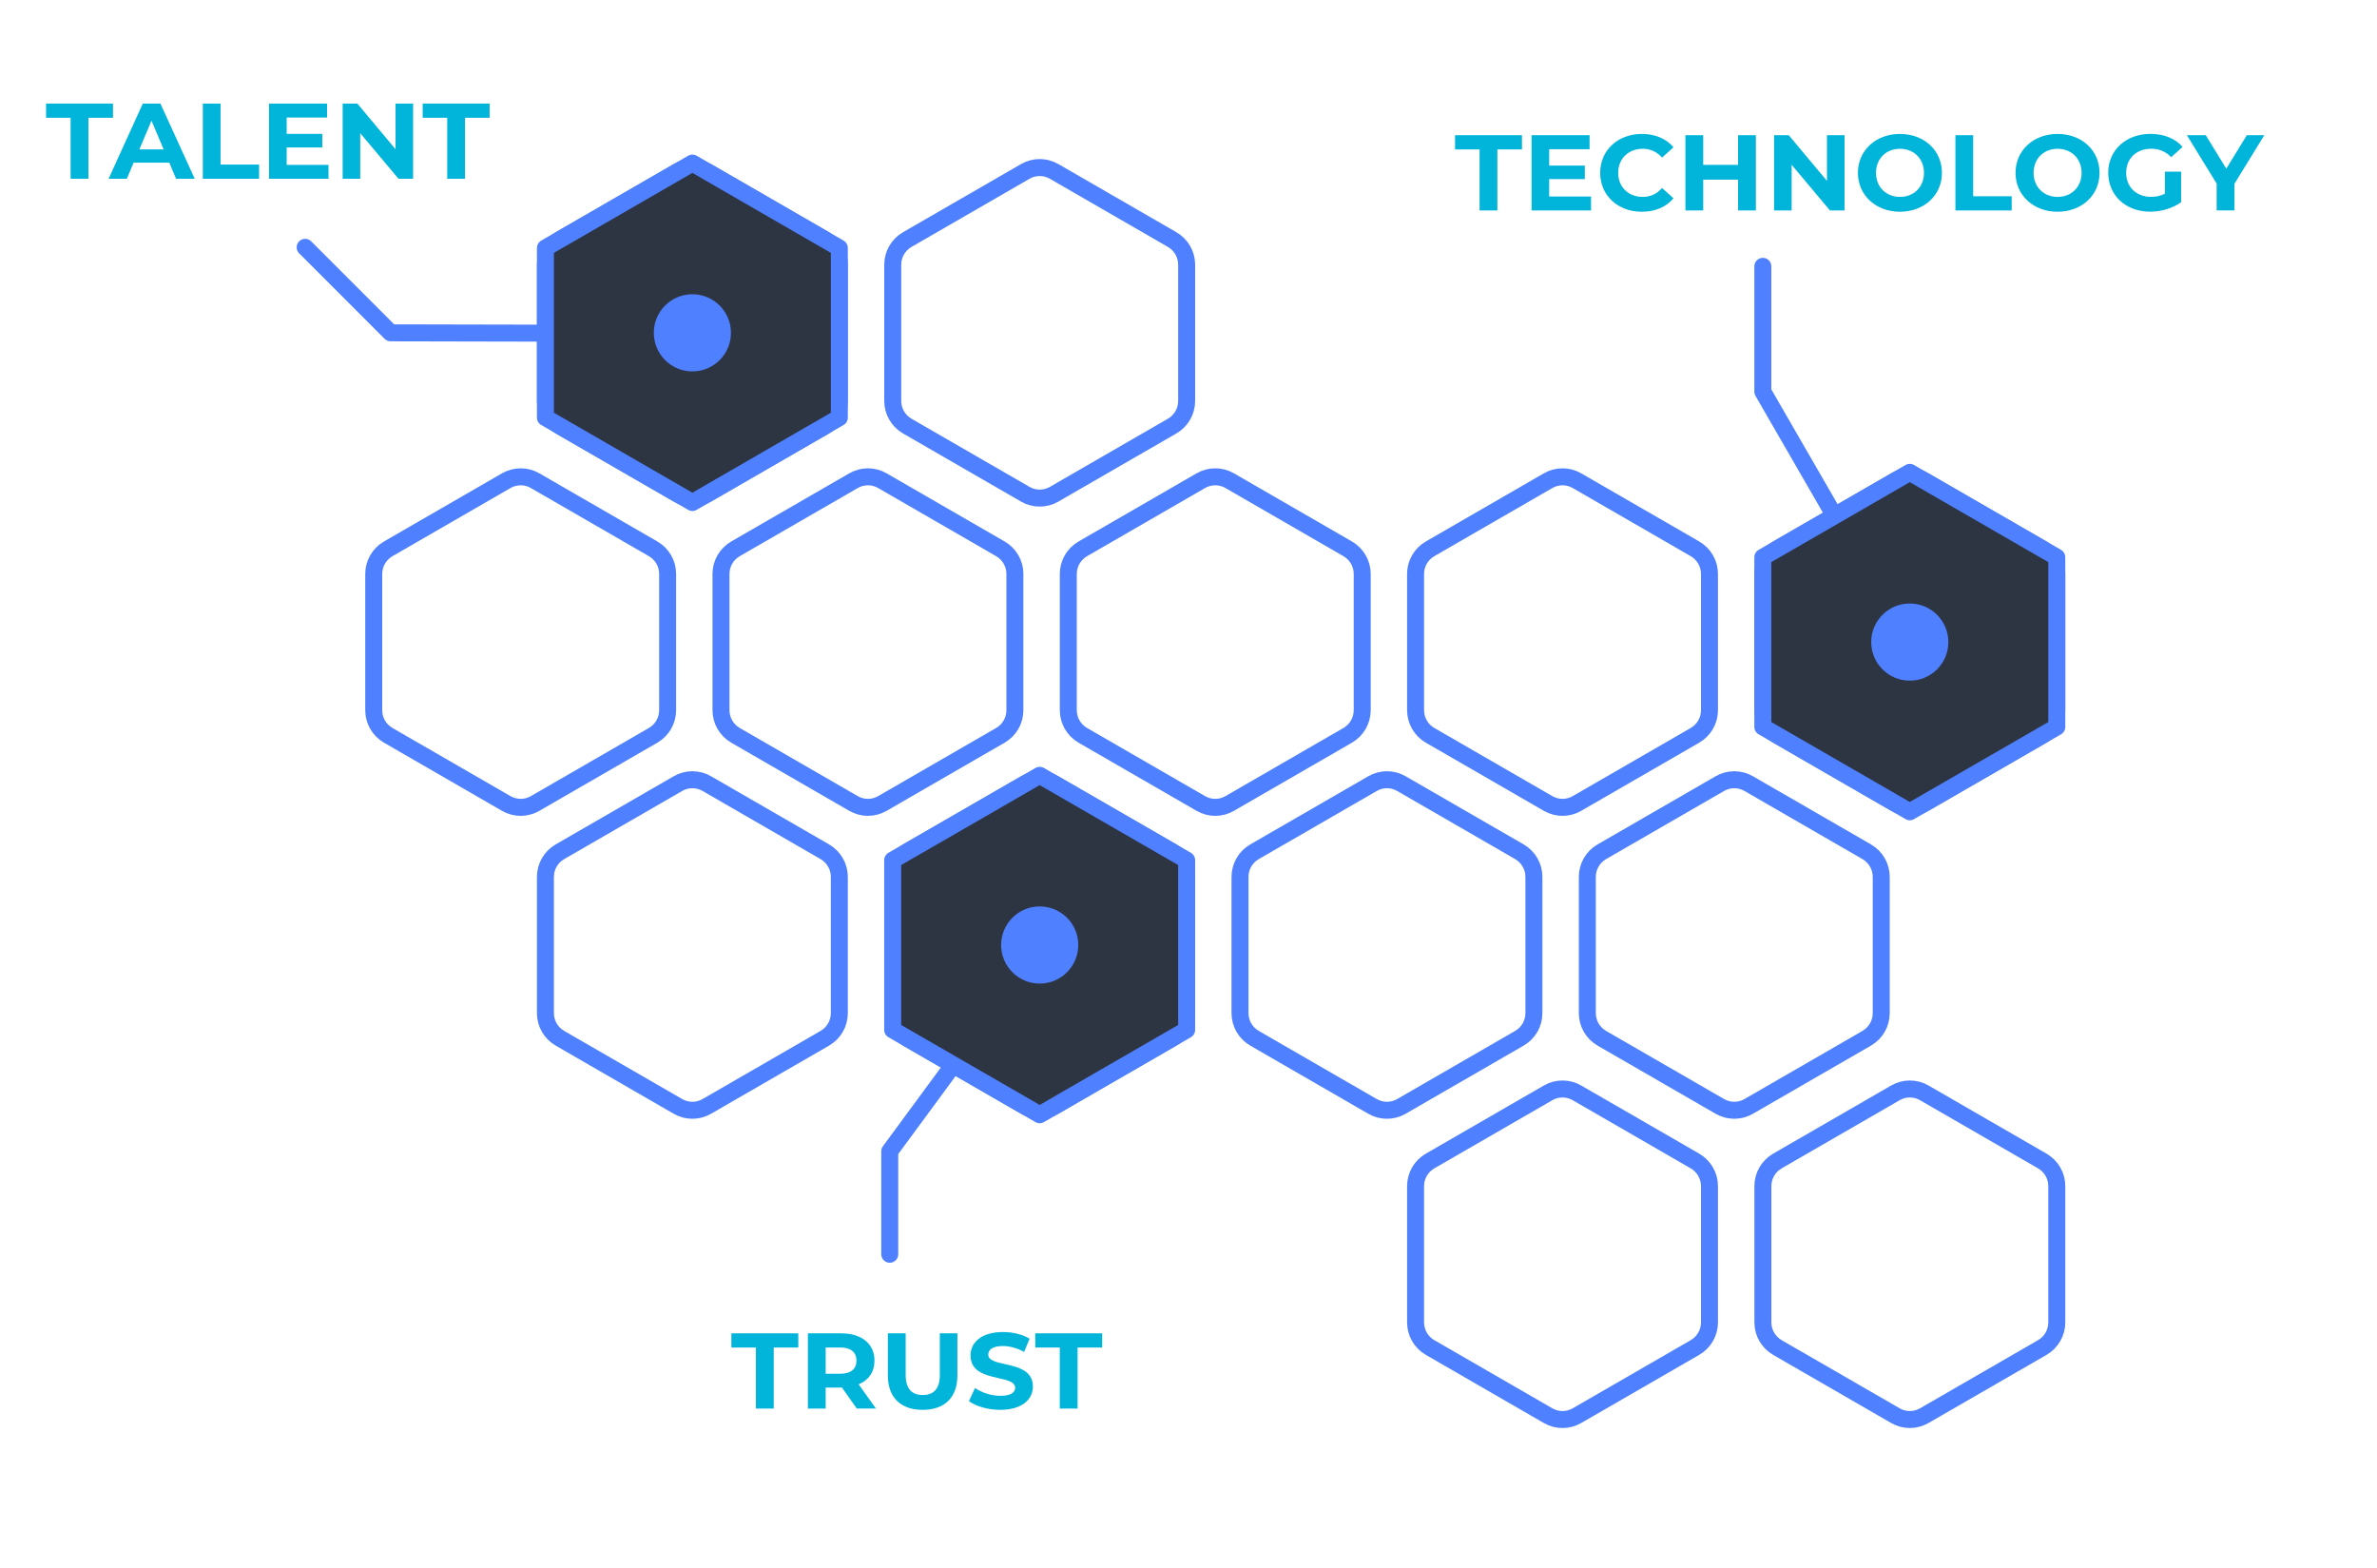 <?xml version="1.0" encoding="UTF-8"?><svg id="Layer_1" xmlns="http://www.w3.org/2000/svg" viewBox="0 0 443.69 292.65"><defs><style>.cls-1{fill:#4f80ff;}.cls-2{fill:none;}.cls-2,.cls-3{stroke:#4f80ff;stroke-linecap:round;stroke-linejoin:round;stroke-width:3.17px;}.cls-4{fill:#00b4da;}.cls-3{fill:#2d3542;}</style></defs><path class="cls-4" d="M13.19,21.98h-4.59v-2.65h12.49v2.65h-4.59v11.39h-3.32v-11.39Z"/><path class="cls-4" d="M31.6,30.36h-6.66l-1.27,3.01h-3.4l6.39-14.04h3.28l6.41,14.04h-3.48l-1.27-3.01ZM30.55,27.89l-2.27-5.37-2.27,5.37h4.55Z"/><path class="cls-4" d="M37.85,19.33h3.32v11.39h7.19v2.65h-10.5v-14.04Z"/><path class="cls-4" d="M61.32,30.76v2.61h-11.1v-14.04h10.83v2.61h-7.54v3.05h6.65v2.53h-6.65v3.25h7.8Z"/><path class="cls-4" d="M77.11,19.33v14.04h-2.72l-7.15-8.52v8.52h-3.28v-14.04h2.74l7.13,8.52v-8.52h3.28Z"/><path class="cls-4" d="M83.49,21.98h-4.59v-2.65h12.49v2.65h-4.59v11.39h-3.32v-11.39Z"/><path class="cls-4" d="M141.11,251.51h-4.59v-2.65h12.49v2.65h-4.59v11.39h-3.32v-11.39Z"/><path class="cls-4" d="M159.93,262.9l-2.76-3.91h-3.05v3.91h-3.32v-14.04h6.2c3.83,0,6.23,1.95,6.23,5.09,0,2.11-1.09,3.65-2.95,4.43l3.21,4.51h-3.56ZM156.82,251.51h-2.7v4.89h2.7c2.03,0,3.05-.92,3.05-2.45s-1.02-2.45-3.05-2.45Z"/><path class="cls-4" d="M165.73,256.72v-7.86h3.32v7.74c0,2.67,1.19,3.77,3.19,3.77s3.19-1.1,3.19-3.77v-7.74h3.28v7.86c0,4.13-2.42,6.42-6.49,6.42s-6.49-2.29-6.49-6.42Z"/><path class="cls-4" d="M180.87,261.51l1.13-2.45c1.21.86,3.01,1.46,4.73,1.46,1.97,0,2.76-.64,2.76-1.5,0-2.63-8.33-.82-8.33-6.03,0-2.39,1.97-4.37,6.04-4.37,1.8,0,3.65.42,4.98,1.24l-1.02,2.47c-1.33-.74-2.7-1.1-3.97-1.1-1.97,0-2.72.72-2.72,1.6,0,2.59,8.33.8,8.33,5.96,0,2.35-1.99,4.35-6.08,4.35-2.27,0-4.57-.66-5.84-1.62Z"/><path class="cls-4" d="M197.83,251.51h-4.59v-2.65h12.49v2.65h-4.59v11.39h-3.32v-11.39Z"/><path class="cls-4" d="M276.19,27.89h-4.59v-2.65h12.49v2.65h-4.59v11.39h-3.32v-11.39Z"/><path class="cls-4" d="M296.98,36.67v2.61h-11.1v-14.04h10.83v2.61h-7.54v3.05h6.65v2.53h-6.65v3.25h7.8Z"/><path class="cls-4" d="M298.69,32.26c0-4.23,3.32-7.26,7.78-7.26,2.48,0,4.55.88,5.9,2.49l-2.13,1.92c-.96-1.08-2.17-1.64-3.6-1.64-2.68,0-4.59,1.84-4.59,4.49s1.9,4.49,4.59,4.49c1.43,0,2.64-.56,3.6-1.66l2.13,1.92c-1.35,1.62-3.42,2.51-5.92,2.51-4.44,0-7.76-3.03-7.76-7.26Z"/><path class="cls-4" d="M327.75,25.24v14.04h-3.32v-5.75h-6.51v5.75h-3.32v-14.04h3.32v5.53h6.51v-5.53h3.32Z"/><path class="cls-4" d="M344.3,25.24v14.04h-2.72l-7.15-8.52v8.52h-3.28v-14.04h2.74l7.13,8.52v-8.52h3.28Z"/><path class="cls-4" d="M346.8,32.26c0-4.17,3.32-7.26,7.84-7.26s7.84,3.07,7.84,7.26-3.34,7.26-7.84,7.26-7.84-3.09-7.84-7.26ZM359.13,32.26c0-2.67-1.92-4.49-4.48-4.49s-4.48,1.82-4.48,4.49,1.92,4.49,4.48,4.49,4.48-1.82,4.48-4.49Z"/><path class="cls-4" d="M364.99,25.24h3.32v11.39h7.19v2.65h-10.5v-14.04Z"/><path class="cls-4" d="M376.22,32.26c0-4.17,3.32-7.26,7.84-7.26s7.84,3.07,7.84,7.26-3.34,7.26-7.84,7.26-7.84-3.09-7.84-7.26ZM388.55,32.26c0-2.67-1.92-4.49-4.48-4.49s-4.48,1.82-4.48,4.49,1.92,4.49,4.48,4.49,4.48-1.82,4.48-4.49Z"/><path class="cls-4" d="M404.1,32.04h3.03v5.69c-1.58,1.16-3.75,1.78-5.79,1.78-4.51,0-7.82-3.03-7.82-7.26s3.32-7.26,7.88-7.26c2.52,0,4.61.84,6,2.43l-2.13,1.92c-1.04-1.08-2.25-1.58-3.71-1.58-2.79,0-4.69,1.82-4.69,4.49s1.9,4.49,4.65,4.49c.9,0,1.74-.16,2.58-.6v-4.11Z"/><path class="cls-4" d="M417.08,34.3v4.97h-3.32v-5.01l-5.55-9.02h3.52l3.83,6.24,3.83-6.24h3.26l-5.57,9.06Z"/><polyline class="cls-2" points="100.81 62.18 72.92 62.12 56.96 46.16"/><polyline class="cls-2" points="166.08 234.1 166.08 214.88 177.95 198.75"/><polyline class="cls-2" points="341.74 95.08 329.05 73.1 329.05 49.71"/><path class="cls-2" d="M254.27,132.56v-25.44c0-1.93-1.03-3.71-2.7-4.68l-22.03-12.72c-1.67-.97-3.73-.97-5.4,0l-22.03,12.72c-1.67.97-2.7,2.75-2.7,4.68v25.44c0,1.93,1.03,3.71,2.7,4.68l22.03,12.72c1.67.97,3.73.97,5.4,0l22.03-12.72c1.67-.97,2.7-2.75,2.7-4.68Z"/><path class="cls-2" d="M124.62,132.56v-25.44c0-1.93-1.03-3.71-2.7-4.68l-22.03-12.72c-1.67-.97-3.73-.97-5.4,0l-22.03,12.72c-1.67.97-2.7,2.75-2.7,4.68v25.44c0,1.93,1.03,3.71,2.7,4.68l22.03,12.72c1.67.97,3.73.97,5.4,0l22.03-12.72c1.67-.97,2.7-2.75,2.7-4.68Z"/><path class="cls-2" d="M189.44,132.56v-25.44c0-1.93-1.03-3.71-2.7-4.68l-22.03-12.72c-1.67-.97-3.73-.97-5.4,0l-22.03,12.72c-1.67.97-2.7,2.75-2.7,4.68v25.44c0,1.93,1.03,3.71,2.7,4.68l22.03,12.72c1.67.97,3.73.97,5.4,0l22.03-12.72c1.67-.97,2.7-2.75,2.7-4.68Z"/><path class="cls-2" d="M156.67,74.84v-25.44c0-1.93-1.03-3.71-2.7-4.68l-22.03-12.72c-1.67-.97-3.73-.97-5.4,0l-22.03,12.72c-1.67.97-2.7,2.75-2.7,4.68v25.44c0,1.93,1.03,3.71,2.7,4.68l22.03,12.72c1.67.97,3.73.97,5.4,0l22.03-12.72c1.67-.97,2.7-2.75,2.7-4.68Z"/><path class="cls-2" d="M221.5,74.84v-25.44c0-1.93-1.03-3.71-2.7-4.68l-22.03-12.72c-1.67-.97-3.73-.97-5.4,0l-22.03,12.72c-1.67.97-2.7,2.75-2.7,4.68v25.44c0,1.93,1.03,3.71,2.7,4.68l22.03,12.72c1.67.97,3.73.97,5.4,0l22.03-12.72c1.67-.97,2.7-2.75,2.7-4.68Z"/><path class="cls-2" d="M286.32,189.1v-25.44c0-1.93-1.03-3.71-2.7-4.68l-22.03-12.72c-1.67-.97-3.73-.97-5.4,0l-22.03,12.72c-1.67.97-2.7,2.75-2.7,4.68v25.44c0,1.93,1.03,3.71,2.7,4.68l22.03,12.72c1.67.97,3.73.97,5.4,0l22.03-12.72c1.67-.97,2.7-2.75,2.7-4.68Z"/><path class="cls-2" d="M156.67,189.1v-25.44c0-1.93-1.03-3.71-2.7-4.68l-22.03-12.72c-1.67-.97-3.73-.97-5.4,0l-22.03,12.72c-1.67.97-2.7,2.75-2.7,4.68v25.44c0,1.93,1.03,3.71,2.7,4.68l22.03,12.72c1.67.97,3.73.97,5.4,0l22.03-12.72c1.67-.97,2.7-2.75,2.7-4.68Z"/><path class="cls-2" d="M221.5,189.1v-25.44c0-1.93-1.03-3.71-2.7-4.68l-22.03-12.72c-1.67-.97-3.73-.97-5.4,0l-22.03,12.72c-1.67.97-2.7,2.75-2.7,4.68v25.44c0,1.93,1.03,3.71,2.7,4.68l22.03,12.72c1.67.97,3.73.97,5.4,0l22.03-12.72c1.67-.97,2.7-2.75,2.7-4.68Z"/><path class="cls-2" d="M319.09,132.56v-25.44c0-1.93-1.03-3.71-2.7-4.68l-22.03-12.72c-1.67-.97-3.73-.97-5.4,0l-22.03,12.72c-1.67.97-2.7,2.75-2.7,4.68v25.44c0,1.93,1.03,3.71,2.7,4.68l22.03,12.72c1.67.97,3.73.97,5.4,0l22.03-12.72c1.67-.97,2.7-2.75,2.7-4.68Z"/><path class="cls-2" d="M383.92,132.56v-25.44c0-1.93-1.03-3.71-2.7-4.68l-22.03-12.72c-1.67-.97-3.73-.97-5.4,0l-22.03,12.72c-1.67.97-2.7,2.75-2.7,4.68v25.44c0,1.93,1.03,3.71,2.7,4.68l22.03,12.72c1.67.97,3.73.97,5.4,0l22.03-12.72c1.67-.97,2.7-2.75,2.7-4.68Z"/><path class="cls-2" d="M319.09,246.82v-25.44c0-1.93-1.03-3.71-2.7-4.68l-22.03-12.72c-1.67-.97-3.73-.97-5.4,0l-22.03,12.72c-1.67.97-2.7,2.75-2.7,4.68v25.44c0,1.93,1.03,3.71,2.7,4.68l22.03,12.72c1.67.97,3.73.97,5.4,0l22.03-12.72c1.67-.97,2.7-2.75,2.7-4.68Z"/><path class="cls-2" d="M383.92,246.82v-25.44c0-1.93-1.03-3.71-2.7-4.68l-22.03-12.72c-1.67-.97-3.73-.97-5.4,0l-22.03,12.72c-1.67.97-2.7,2.75-2.7,4.68v25.44c0,1.93,1.03,3.71,2.7,4.68l22.03,12.72c1.67.97,3.73.97,5.4,0l22.03-12.72c1.67-.97,2.7-2.75,2.7-4.68Z"/><path class="cls-2" d="M351.15,189.1v-25.44c0-1.93-1.03-3.71-2.7-4.68l-22.03-12.72c-1.67-.97-3.73-.97-5.4,0l-22.03,12.72c-1.67.97-2.7,2.75-2.7,4.68v25.44c0,1.93,1.03,3.71,2.7,4.68l22.03,12.72c1.67.97,3.73.97,5.4,0l22.03-12.72c1.67-.97,2.7-2.75,2.7-4.68Z"/><polygon class="cls-3" points="156.67 77.95 156.67 46.28 129.24 30.44 101.81 46.28 101.81 77.95 129.24 93.79 156.67 77.95"/><circle class="cls-1" cx="129.24" cy="62.12" r="7.2"/><polygon class="cls-3" points="221.5 192.22 221.5 160.54 194.07 144.71 166.63 160.54 166.63 192.22 194.07 208.06 221.5 192.22"/><circle class="cls-1" cx="194.07" cy="176.38" r="7.2"/><polygon class="cls-3" points="383.92 135.68 383.92 104 356.48 88.16 329.05 104 329.05 135.68 356.48 151.51 383.92 135.68"/><circle class="cls-1" cx="356.48" cy="119.84" r="7.2"/></svg>